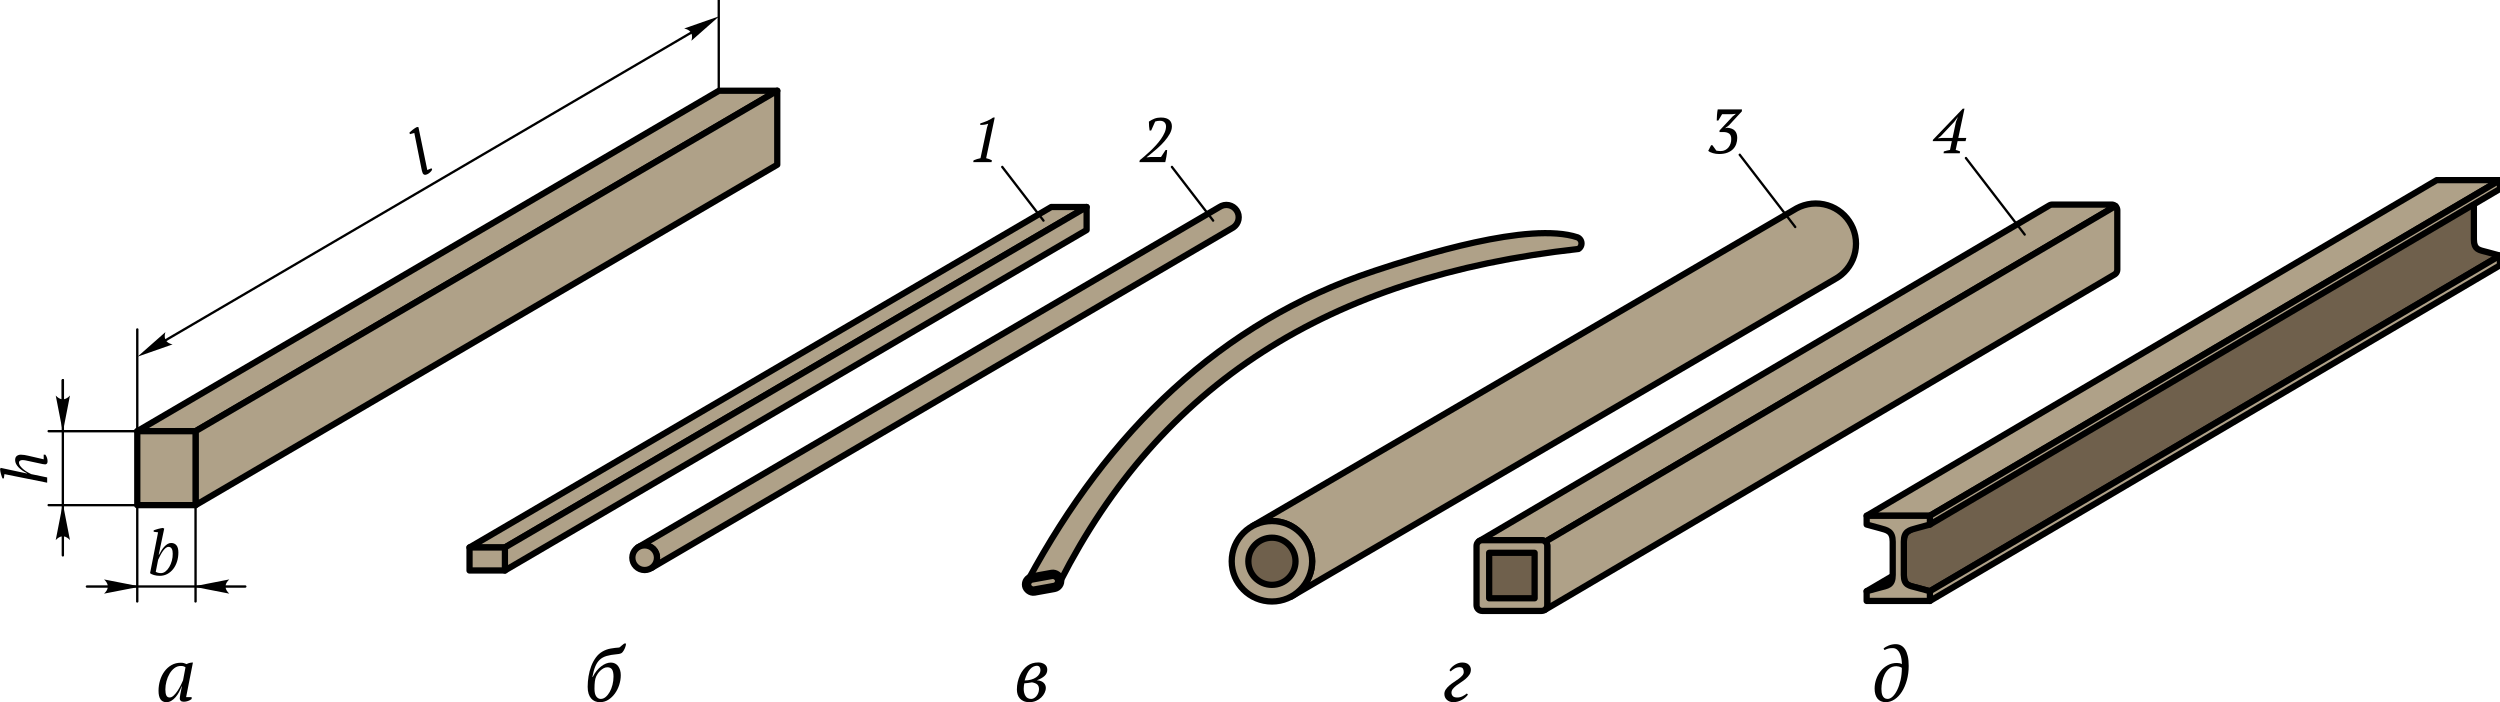 <?xml version="1.0" encoding="UTF-8"?>
<!DOCTYPE svg PUBLIC "-//W3C//DTD SVG 1.1//EN" "http://www.w3.org/Graphics/SVG/1.1/DTD/svg11.dtd">
<!-- Creator: CorelDRAW -->
<svg xmlns="http://www.w3.org/2000/svg" xml:space="preserve" width="168.865mm" height="47.434mm" style="shape-rendering:geometricPrecision; text-rendering:geometricPrecision; image-rendering:optimizeQuality; fill-rule:evenodd; clip-rule:evenodd"
viewBox="0 0 168.865 47.434"
 xmlns:xlink="http://www.w3.org/1999/xlink">
 <defs>
  <style type="text/css">
   <![CDATA[
    .str1 {stroke:black;stroke-width:0.423;stroke-linecap:round;stroke-linejoin:round}
    .str0 {stroke:black;stroke-width:0.423;stroke-linecap:round;stroke-linejoin:round}
    .str2 {stroke:black;stroke-width:0.423;stroke-linecap:round;stroke-linejoin:round}
    .fil3 {fill:none}
    .fil2 {fill:#6F604C}
    .fil0 {fill:#AFA188}
    .fil1 {fill:black;fill-rule:nonzero}
   ]]>
  </style>
 </defs>
 <g id="Слой_x0020_1">
  <polygon class="fil0 str0" points="9.272,29.125 48.564,6.128 52.501,6.128 13.209,29.125 "/>
  <polygon class="fil0 str0" points="13.209,29.125 52.501,6.128 52.501,11.126 13.209,34.122 "/>
  <g>
   <polygon class="fil0" points="9.272,29.125 13.209,29.125 13.209,34.122 9.272,34.122 "/>
   <path id="1" class="fil1" d="M13.421 29.125l-0.212 0.212 -3.937 0 0 -0.423 3.937 0 0.212 0.212zm-0.212 0.212l0 -0.423 0.011 0 0.011 0.001 0.011 0.001 0.011 0.002 0.01 0.002 0.01 0.003 0.01 0.003 0.01 0.004 0.009 0.004 0.009 0.005 0.009 0.005 0.009 0.005 0.008 0.006 0.008 0.006 0.008 0.007 0.007 0.007 0.007 0.007 0.007 0.008 0.006 0.008 0.006 0.008 0.005 0.009 0.005 0.009 0.005 0.009 0.004 0.009 0.004 0.01 0.003 0.01 0.003 0.01 0.002 0.01 0.002 0.011 0.001 0.011 0.001 0.011 0 0.011 -0 0.011 -0.001 0.011 -0.001 0.011 -0.002 0.011 -0.002 0.01 -0.003 0.01 -0.003 0.01 -0.004 0.01 -0.004 0.009 -0.005 0.009 -0.005 0.009 -0.005 0.009 -0.006 0.008 -0.006 0.008 -0.007 0.008 -0.007 0.007 -0.007 0.007 -0.008 0.007 -0.008 0.006 -0.008 0.006 -0.009 0.005 -0.009 0.005 -0.009 0.005 -0.009 0.004 -0.01 0.004 -0.01 0.003 -0.01 0.003 -0.01 0.002 -0.011 0.002 -0.011 0.001 -0.011 0.001 -0.011 0zm0 4.997l-0.212 -0.212 0 -4.997 0.423 0 0 4.997 -0.212 0.212zm-0.212 -0.212l0.423 0 -0 0.011 -0.001 0.011 -0.001 0.011 -0.002 0.011 -0.002 0.01 -0.003 0.01 -0.003 0.01 -0.004 0.01 -0.004 0.009 -0.005 0.009 -0.005 0.009 -0.005 0.009 -0.006 0.008 -0.006 0.008 -0.007 0.008 -0.007 0.007 -0.007 0.007 -0.008 0.007 -0.008 0.006 -0.008 0.006 -0.009 0.005 -0.009 0.005 -0.009 0.005 -0.009 0.004 -0.01 0.004 -0.01 0.003 -0.01 0.003 -0.01 0.002 -0.011 0.002 -0.011 0.001 -0.011 0.001 -0.011 0 -0.011 -0 -0.011 -0.001 -0.011 -0.001 -0.011 -0.002 -0.01 -0.002 -0.01 -0.003 -0.01 -0.003 -0.01 -0.004 -0.009 -0.004 -0.009 -0.005 -0.009 -0.005 -0.009 -0.005 -0.008 -0.006 -0.008 -0.006 -0.008 -0.007 -0.007 -0.007 -0.007 -0.007 -0.007 -0.008 -0.006 -0.008 -0.006 -0.008 -0.005 -0.009 -0.005 -0.009 -0.005 -0.009 -0.004 -0.009 -0.004 -0.01 -0.003 -0.01 -0.003 -0.01 -0.002 -0.01 -0.002 -0.011 -0.001 -0.011 -0.001 -0.011 -0 -0.011zm-3.937 0l0.212 -0.212 3.937 0 0 0.423 -3.937 0 -0.212 -0.212zm0.212 -0.212l0 0.423 -0.011 -0 -0.011 -0.001 -0.011 -0.001 -0.011 -0.002 -0.01 -0.002 -0.01 -0.003 -0.01 -0.003 -0.01 -0.004 -0.009 -0.004 -0.009 -0.005 -0.009 -0.005 -0.009 -0.005 -0.008 -0.006 -0.008 -0.006 -0.008 -0.007 -0.007 -0.007 -0.007 -0.007 -0.007 -0.008 -0.006 -0.008 -0.006 -0.008 -0.005 -0.009 -0.005 -0.009 -0.005 -0.009 -0.004 -0.009 -0.004 -0.01 -0.003 -0.01 -0.003 -0.01 -0.002 -0.01 -0.002 -0.011 -0.001 -0.011 -0.001 -0.011 -0 -0.011 0 -0.011 0.001 -0.011 0.001 -0.011 0.002 -0.011 0.002 -0.01 0.003 -0.01 0.003 -0.01 0.004 -0.01 0.004 -0.009 0.005 -0.009 0.005 -0.009 0.005 -0.009 0.006 -0.008 0.006 -0.008 0.007 -0.008 0.007 -0.007 0.007 -0.007 0.008 -0.007 0.008 -0.006 0.008 -0.006 0.009 -0.005 0.009 -0.005 0.009 -0.005 0.009 -0.004 0.01 -0.004 0.01 -0.003 0.01 -0.003 0.01 -0.002 0.011 -0.002 0.011 -0.001 0.011 -0.001 0.011 -0zm0 -4.997l0.212 0.212 0 4.997 -0.423 0 0 -4.997 0.212 -0.212zm0.212 0.212l-0.423 0 0 -0.011 0.001 -0.011 0.001 -0.011 0.002 -0.011 0.002 -0.01 0.003 -0.01 0.003 -0.01 0.004 -0.01 0.004 -0.009 0.005 -0.009 0.005 -0.009 0.005 -0.009 0.006 -0.008 0.006 -0.008 0.007 -0.008 0.007 -0.007 0.007 -0.007 0.008 -0.007 0.008 -0.006 0.008 -0.006 0.009 -0.005 0.009 -0.005 0.009 -0.005 0.009 -0.004 0.01 -0.004 0.01 -0.003 0.01 -0.003 0.01 -0.002 0.011 -0.002 0.011 -0.001 0.011 -0.001 0.011 -0 0.011 0 0.011 0.001 0.011 0.001 0.011 0.002 0.01 0.002 0.01 0.003 0.01 0.003 0.01 0.004 0.009 0.004 0.009 0.005 0.009 0.005 0.009 0.005 0.008 0.006 0.008 0.006 0.008 0.007 0.007 0.007 0.007 0.007 0.007 0.008 0.006 0.008 0.006 0.008 0.005 0.009 0.005 0.009 0.005 0.009 0.004 0.009 0.004 0.01 0.003 0.01 0.003 0.01 0.002 0.01 0.002 0.011 0.001 0.011 0.001 0.011 0 0.011z"/>
  </g>
  <polygon class="fil0 str0" points="31.716,36.979 71.008,13.982 73.396,13.982 34.104,36.979 "/>
  <polygon class="fil0 str0" points="34.104,36.979 73.396,13.982 73.396,15.537 34.104,38.534 "/>
  <g>
   <polygon class="fil0" points="31.716,36.979 34.104,36.979 34.104,38.534 31.716,38.534 "/>
   <path id="1" class="fil1" d="M34.314 36.979l-0.21 0.212 -2.388 0 0 -0.423 2.388 0 0.21 0.212zm-0.21 0.212l0 -0.423 0.011 0 0.011 0.001 0.011 0.001 0.01 0.002 0.01 0.002 0.01 0.003 0.01 0.003 0.01 0.004 0.009 0.004 0.009 0.005 0.009 0.005 0.009 0.005 0.008 0.006 0.008 0.006 0.008 0.007 0.007 0.007 0.007 0.007 0.007 0.008 0.006 0.008 0.006 0.008 0.005 0.009 0.005 0.009 0.005 0.009 0.004 0.009 0.004 0.01 0.003 0.01 0.003 0.01 0.002 0.01 0.002 0.011 0.001 0.011 0.001 0.011 0 0.011 -0 0.011 -0.001 0.011 -0.001 0.011 -0.002 0.011 -0.002 0.01 -0.003 0.01 -0.003 0.01 -0.004 0.01 -0.004 0.009 -0.005 0.009 -0.005 0.009 -0.005 0.009 -0.006 0.008 -0.006 0.008 -0.007 0.008 -0.007 0.007 -0.007 0.007 -0.008 0.007 -0.008 0.006 -0.008 0.006 -0.009 0.005 -0.009 0.005 -0.009 0.005 -0.009 0.004 -0.01 0.004 -0.01 0.003 -0.01 0.003 -0.01 0.002 -0.01 0.002 -0.011 0.001 -0.011 0.001 -0.011 0zm0 1.555l-0.21 -0.212 0 -1.555 0.421 0 0 1.555 -0.21 0.212zm-0.21 -0.212l0.421 0 -0 0.011 -0.001 0.011 -0.001 0.011 -0.002 0.011 -0.002 0.01 -0.003 0.01 -0.003 0.01 -0.004 0.01 -0.004 0.009 -0.005 0.009 -0.005 0.009 -0.005 0.009 -0.006 0.008 -0.006 0.008 -0.007 0.008 -0.007 0.007 -0.007 0.007 -0.008 0.007 -0.008 0.006 -0.008 0.006 -0.009 0.005 -0.009 0.005 -0.009 0.005 -0.009 0.004 -0.01 0.004 -0.01 0.003 -0.01 0.003 -0.01 0.002 -0.01 0.002 -0.011 0.001 -0.011 0.001 -0.011 0 -0.011 -0 -0.011 -0.001 -0.011 -0.001 -0.01 -0.002 -0.01 -0.002 -0.01 -0.003 -0.01 -0.003 -0.01 -0.004 -0.009 -0.004 -0.009 -0.005 -0.009 -0.005 -0.009 -0.005 -0.008 -0.006 -0.008 -0.006 -0.008 -0.007 -0.007 -0.007 -0.007 -0.007 -0.007 -0.008 -0.006 -0.008 -0.006 -0.008 -0.005 -0.009 -0.005 -0.009 -0.005 -0.009 -0.004 -0.009 -0.004 -0.01 -0.003 -0.01 -0.003 -0.01 -0.002 -0.01 -0.002 -0.011 -0.001 -0.011 -0.001 -0.011 -0 -0.011zm-2.388 0l0.21 -0.212 2.388 0 0 0.423 -2.388 0 -0.21 -0.212zm0.21 -0.212l0 0.423 -0.011 -0 -0.011 -0.001 -0.011 -0.001 -0.01 -0.002 -0.01 -0.002 -0.01 -0.003 -0.01 -0.003 -0.01 -0.004 -0.009 -0.004 -0.009 -0.005 -0.009 -0.005 -0.009 -0.005 -0.008 -0.006 -0.008 -0.006 -0.008 -0.007 -0.007 -0.007 -0.007 -0.007 -0.007 -0.008 -0.006 -0.008 -0.006 -0.008 -0.005 -0.009 -0.005 -0.009 -0.005 -0.009 -0.004 -0.009 -0.004 -0.01 -0.003 -0.01 -0.003 -0.01 -0.002 -0.01 -0.002 -0.011 -0.001 -0.011 -0.001 -0.011 -0 -0.011 0 -0.011 0.001 -0.011 0.001 -0.011 0.002 -0.011 0.002 -0.01 0.003 -0.01 0.003 -0.01 0.004 -0.01 0.004 -0.009 0.005 -0.009 0.005 -0.009 0.005 -0.009 0.006 -0.008 0.006 -0.008 0.007 -0.008 0.007 -0.007 0.007 -0.007 0.008 -0.007 0.008 -0.006 0.008 -0.006 0.009 -0.005 0.009 -0.005 0.009 -0.005 0.009 -0.004 0.01 -0.004 0.01 -0.003 0.01 -0.003 0.01 -0.002 0.01 -0.002 0.011 -0.001 0.011 -0.001 0.011 -0zm0 -1.555l0.21 0.212 0 1.555 -0.421 0 0 -1.555 0.21 -0.212zm0.21 0.212l-0.421 0 0 -0.011 0.001 -0.011 0.001 -0.011 0.002 -0.011 0.002 -0.01 0.003 -0.01 0.003 -0.01 0.004 -0.01 0.004 -0.009 0.005 -0.009 0.005 -0.009 0.005 -0.009 0.006 -0.008 0.006 -0.008 0.007 -0.008 0.007 -0.007 0.007 -0.007 0.008 -0.007 0.008 -0.006 0.008 -0.006 0.009 -0.005 0.009 -0.005 0.009 -0.005 0.009 -0.004 0.01 -0.004 0.01 -0.003 0.01 -0.003 0.01 -0.002 0.01 -0.002 0.011 -0.001 0.011 -0.001 0.011 -0 0.011 0 0.011 0.001 0.011 0.001 0.01 0.002 0.01 0.002 0.01 0.003 0.01 0.003 0.01 0.004 0.009 0.004 0.009 0.005 0.009 0.005 0.009 0.005 0.008 0.006 0.008 0.006 0.008 0.007 0.007 0.007 0.007 0.007 0.007 0.008 0.006 0.008 0.006 0.008 0.005 0.009 0.005 0.009 0.005 0.009 0.004 0.009 0.004 0.01 0.003 0.01 0.003 0.01 0.002 0.01 0.002 0.011 0.001 0.011 0.001 0.011 0 0.011z"/>
  </g>
  <polygon class="fil0 str0" points="43.079,36.98 82.371,13.983 82.512,13.907 82.669,13.858 82.837,13.841 83.005,13.858 83.161,13.907 83.302,13.983 83.425,14.085 83.527,14.208 83.604,14.35 83.653,14.506 83.669,14.674 83.653,14.842 83.604,14.998 83.527,15.14 83.425,15.263 83.302,15.365 44.01,38.362 44.133,38.26 44.235,38.137 44.312,37.995 44.361,37.839 44.377,37.671 44.361,37.503 44.312,37.347 44.235,37.205 44.133,37.082 44.01,36.98 43.869,36.904 43.712,36.855 43.545,36.838 43.377,36.855 43.22,36.904 "/>
  <circle class="fil0 str0" cx="43.544" cy="37.671" r="0.833"/>
  <polygon class="fil0 str0" points="84.619,35.523 121.354,14.073 121.592,13.959 121.841,13.868 122.102,13.801 122.372,13.759 122.649,13.745 122.927,13.759 123.197,13.801 123.457,13.868 123.707,13.959 123.944,14.073 124.168,14.21 124.378,14.366 124.571,14.541 124.746,14.734 124.902,14.944 125.038,15.168 125.153,15.405 125.244,15.655 125.311,15.915 125.352,16.185 125.366,16.463 125.352,16.741 125.311,17.011 125.244,17.271 125.153,17.521 125.038,17.758 124.902,17.982 124.746,18.191 124.571,18.384 124.378,18.56 124.168,18.716 123.944,18.852 87.21,40.302 87.434,40.166 87.643,40.01 87.836,39.834 88.011,39.641 88.168,39.432 88.303,39.208 88.418,38.971 88.509,38.721 88.576,38.461 88.618,38.191 88.632,37.913 88.618,37.635 88.576,37.365 88.509,37.105 88.418,36.855 88.303,36.618 88.168,36.394 88.011,36.184 87.836,35.991 87.643,35.816 87.434,35.659 87.21,35.523 86.972,35.409 86.722,35.318 86.462,35.251 86.192,35.209 85.915,35.195 85.637,35.209 85.367,35.251 85.106,35.318 84.857,35.409 "/>
  <circle class="fil0 str1" cx="85.914" cy="37.912" r="2.717"/>
  <circle class="fil2 str2" cx="85.914" cy="37.912" r="1.593"/>
  <polygon class="fil0 str0" points="99.903,36.554 138.408,13.884 138.473,13.849 138.544,13.826 138.622,13.818 142.632,13.818 142.668,13.82 142.704,13.825 142.739,13.834 142.772,13.845 142.804,13.859 142.834,13.876 142.863,13.896 142.889,13.918 104.385,36.588 104.358,36.566 104.33,36.546 104.299,36.529 104.268,36.515 104.234,36.503 104.2,36.495 104.164,36.49 104.127,36.488 100.117,36.488 100.04,36.496 99.968,36.518 "/>
  <polygon class="fil0 str0" points="104.385,36.588 142.889,13.918 142.917,13.946 142.942,13.976 142.963,14.009 142.981,14.044 142.996,14.081 143.006,14.12 143.013,14.16 143.015,14.202 143.015,18.212 143.007,18.289 142.985,18.361 142.95,18.426 142.903,18.483 142.846,18.53 104.341,41.2 104.398,41.153 104.445,41.096 104.48,41.031 104.503,40.959 104.511,40.882 104.511,36.871 104.509,36.83 104.502,36.79 104.491,36.751 104.477,36.714 104.459,36.679 104.437,36.646 104.412,36.615 "/>
  <path class="fil0 str0" d="M100.117 36.488l4.01 0c0.099,0 0.189,0.038 0.257,0.1 0.077,0.07 0.126,0.172 0.126,0.284l0 4.01c0,0.211 -0.172,0.383 -0.383,0.383l-4.01 0c-0.211,0 -0.383,-0.172 -0.383,-0.383l0 -4.01c0,-0.211 0.172,-0.383 0.383,-0.383z"/>
  <rect class="fil2 str0" x="100.587" y="37.341" width="3.07" height="3.07"/>
  <path class="fil0 str0" d="M69.448 39.173c5.406,-10.005 12.954,-17.41 23.379,-20.872 3.083,-1.024 10.457,-3.36 13.73,-2.269l0.075 0.042 0.066 0.056 0.054 0.067 0.041 0.078 0.025 0.087 0 0 0.007 0.09 -0.011 0.087 -0.027 0.082 -0.042 0.075 -0.056 0.066 -0.068 0.054c-16.991,1.877 -28.236,9.196 -35.002,22.446l-0.179 0.298 0.056 -0.066 0.042 -0.075 0.027 -0.082 0.011 -0.087 -0.007 -0.09 0 -0 -0.025 -0.087 -0.041 -0.078 -0.054 -0.067 -0.066 -0.056 -0.075 -0.042 -0.082 -0.027 -0.087 -0.011 -0.09 0.007 -1.341 0.242 -0.087 0.025 -0.173 0.107z"/>
  <rect class="fil0 str0" transform="matrix(1.476 -0.267 0.267 1.476 69.267 39.12)" width="1.505" height="0.597" rx="0.298" ry="0.298"/>
  <polygon class="fil0 str0" points="126.084,34.837 164.589,12.167 164.845,12.167 165.105,12.167 165.37,12.167 165.637,12.167 165.907,12.167 166.178,12.167 166.451,12.167 166.725,12.167 166.998,12.167 167.271,12.167 167.543,12.167 167.813,12.167 168.08,12.167 168.344,12.167 168.605,12.167 168.861,12.167 130.357,34.837 130.1,34.837 129.84,34.837 129.576,34.837 129.308,34.837 129.039,34.837 128.767,34.837 128.494,34.837 128.22,34.837 127.947,34.837 127.674,34.837 127.402,34.837 127.132,34.837 126.865,34.837 126.601,34.837 126.34,34.837 "/>
  <polygon class="fil0 str0" points="126.084,39.934 164.589,17.264 165.469,17.025 165.655,16.977 165.824,16.932 165.974,16.88 166.103,16.811 127.598,39.481 127.47,39.55 127.32,39.602 127.15,39.647 126.964,39.694 "/>
  <polygon class="fil2 str0" points="128.971,35.835 167.476,13.165 167.347,13.246 167.243,13.353 167.166,13.496 167.117,13.683 167.101,13.922 167.101,16.167 167.117,16.403 167.166,16.583 167.243,16.715 167.347,16.811 167.476,16.88 167.626,16.932 167.795,16.977 167.981,17.025 168.861,17.264 130.357,39.934 129.476,39.694 129.29,39.647 129.121,39.602 128.971,39.55 128.843,39.481 128.739,39.385 128.661,39.252 128.613,39.073 128.596,38.837 128.596,36.592 128.613,36.353 128.661,36.166 128.739,36.023 128.843,35.915 "/>
  <polygon class="fil0 str0" points="130.357,39.934 168.861,17.264 168.861,17.921 130.357,40.591 "/>
  <polygon class="fil0 str0" points="130.357,34.837 168.861,12.167 168.861,12.761 130.357,35.431 "/>
  <path class="fil0 str0" d="M127.845 36.592c0,-0.715 -0.364,-0.781 -0.88,-0.922l-0.88 -0.239 0 -0.593c1.354,0 2.919,0 4.272,0l0 0.593 -0.88 0.239c-0.516,0.14 -0.88,0.207 -0.88,0.922l0 2.245c0,0.715 0.364,0.718 0.88,0.858l0.88 0.239 0 0.657c-1.353,0 -2.919,0 -4.272,0l0 -0.657 0.88 -0.239c0.516,-0.14 0.88,-0.143 0.88,-0.858l0 -2.245z"/>
  <g>
   <path class="fil1" d="M9.352 22.256l-0.16 0 0 -0.004 0 -0.004 0.001 -0.004 0.001 -0.004 0.001 -0.004 0.001 -0.004 0.001 -0.004 0.001 -0.004 0.002 -0.004 0.002 -0.004 0.002 -0.003 0.002 -0.003 0.002 -0.003 0.002 -0.003 0.003 -0.003 0.003 -0.003 0.003 -0.003 0.003 -0.003 0.003 -0.002 0.003 -0.002 0.003 -0.002 0.003 -0.002 0.004 -0.002 0.004 -0.002 0.004 -0.001 0.004 -0.001 0.004 -0.001 0.004 -0.001 0.004 -0.001 0.004 -0.001 0.004 -0 0.004 -0 0.004 0 0.004 0 0.004 0.001 0.004 0.001 0.004 0.001 0.004 0.001 0.004 0.001 0.004 0.001 0.004 0.002 0.004 0.002 0.003 0.002 0.003 0.002 0.003 0.002 0.003 0.002 0.003 0.003 0.003 0.003 0.003 0.003 0.003 0.003 0.002 0.003 0.002 0.003 0.002 0.003 0.002 0.003 0.002 0.004 0.002 0.004 0.001 0.004 0.001 0.004 0.001 0.004 0.001 0.004 0.001 0.004 0.001 0.004 0 0.004 0 0.004zm-0.16 7.434l0 -7.434 0.16 0 0 7.434 -0.16 0zm0 0l0.16 0 -0 0.004 -0 0.004 -0.001 0.004 -0.001 0.004 -0.001 0.004 -0.001 0.004 -0.001 0.004 -0.001 0.004 -0.002 0.004 -0.002 0.004 -0.002 0.003 -0.002 0.003 -0.002 0.003 -0.002 0.003 -0.003 0.003 -0.003 0.003 -0.003 0.003 -0.003 0.003 -0.003 0.002 -0.003 0.002 -0.003 0.002 -0.003 0.002 -0.004 0.002 -0.004 0.002 -0.004 0.001 -0.004 0.001 -0.004 0.001 -0.004 0.001 -0.004 0.001 -0.004 0.001 -0.004 0 -0.004 0 -0.004 -0 -0.004 -0 -0.004 -0.001 -0.004 -0.001 -0.004 -0.001 -0.004 -0.001 -0.004 -0.001 -0.004 -0.001 -0.004 -0.002 -0.004 -0.002 -0.003 -0.002 -0.003 -0.002 -0.003 -0.002 -0.003 -0.002 -0.003 -0.003 -0.003 -0.003 -0.003 -0.003 -0.003 -0.003 -0.002 -0.003 -0.002 -0.003 -0.002 -0.003 -0.002 -0.003 -0.002 -0.004 -0.002 -0.004 -0.001 -0.004 -0.001 -0.004 -0.001 -0.004 -0.001 -0.004 -0.001 -0.004 -0.001 -0.004 -0 -0.004 -0 -0.004z"/>
  </g>
  <g>
   <path class="fil1" d="M48.628 0.004l-0.158 0 0 -0.004 0 -0.004 0.001 -0.004 0.001 -0.004 0.001 -0.004 0.001 -0.004 0.001 -0.004 0.001 -0.004 0.002 -0.004 0.002 -0.004 0.002 -0.003 0.002 -0.003 0.002 -0.003 0.002 -0.003 0.003 -0.003 0.003 -0.003 0.003 -0.003 0.003 -0.003 0.003 -0.002 0.003 -0.002 0.003 -0.002 0.003 -0.002 0.003 -0.002 0.004 -0.002 0.004 -0.001 0.004 -0.001 0.004 -0.001 0.004 -0.001 0.004 -0.001 0.004 -0.001 0.004 -0 0.004 -0 0.004 0 0.004 0 0.004 0.001 0.004 0.001 0.004 0.001 0.004 0.001 0.004 0.001 0.004 0.001 0.004 0.002 0.003 0.002 0.003 0.002 0.003 0.002 0.003 0.002 0.003 0.002 0.003 0.003 0.003 0.003 0.003 0.003 0.003 0.003 0.002 0.003 0.002 0.003 0.002 0.003 0.002 0.003 0.002 0.004 0.002 0.004 0.001 0.004 0.001 0.004 0.001 0.004 0.001 0.004 0.001 0.004 0.001 0.004 0 0.004 0 0.004zm-0.158 6.142l0 -6.142 0.158 0 0 6.142 -0.158 0zm0 0l0.158 0 -0 0.004 -0 0.004 -0.001 0.004 -0.001 0.004 -0.001 0.004 -0.001 0.004 -0.001 0.004 -0.001 0.004 -0.002 0.004 -0.002 0.004 -0.002 0.003 -0.002 0.003 -0.002 0.003 -0.002 0.003 -0.003 0.003 -0.003 0.003 -0.003 0.003 -0.003 0.003 -0.003 0.002 -0.003 0.002 -0.003 0.002 -0.003 0.002 -0.003 0.002 -0.004 0.002 -0.004 0.001 -0.004 0.001 -0.004 0.001 -0.004 0.001 -0.004 0.001 -0.004 0.001 -0.004 0 -0.004 0 -0.004 -0 -0.004 -0 -0.004 -0.001 -0.004 -0.001 -0.004 -0.001 -0.004 -0.001 -0.004 -0.001 -0.004 -0.001 -0.004 -0.002 -0.003 -0.002 -0.003 -0.002 -0.003 -0.002 -0.003 -0.002 -0.003 -0.002 -0.003 -0.003 -0.003 -0.003 -0.003 -0.003 -0.003 -0.003 -0.002 -0.003 -0.002 -0.003 -0.002 -0.003 -0.002 -0.003 -0.002 -0.004 -0.002 -0.004 -0.001 -0.004 -0.001 -0.004 -0.001 -0.004 -0.001 -0.004 -0.001 -0.004 -0.001 -0.004 -0 -0.004 -0 -0.004z"/>
  </g>
  <g>
   <path class="fil1" d="M9.351 33.017l-0.159 0 0 -0.004 0 -0.004 0.001 -0.004 0.001 -0.004 0.001 -0.004 0.001 -0.004 0.001 -0.004 0.001 -0.004 0.002 -0.004 0.002 -0.004 0.002 -0.003 0.002 -0.003 0.002 -0.003 0.002 -0.003 0.003 -0.003 0.003 -0.003 0.003 -0.003 0.003 -0.003 0.003 -0.002 0.003 -0.002 0.003 -0.002 0.003 -0.002 0.004 -0.002 0.004 -0.002 0.004 -0.001 0.004 -0.001 0.004 -0.001 0.004 -0.001 0.004 -0.001 0.004 -0.001 0.004 -0 0.004 -0 0.004 0 0.004 0 0.004 0.001 0.004 0.001 0.004 0.001 0.004 0.001 0.004 0.001 0.004 0.001 0.004 0.002 0.004 0.002 0.003 0.002 0.003 0.002 0.003 0.002 0.003 0.002 0.003 0.003 0.003 0.003 0.003 0.003 0.003 0.003 0.002 0.003 0.002 0.003 0.002 0.003 0.002 0.003 0.002 0.004 0.002 0.004 0.001 0.004 0.001 0.004 0.001 0.004 0.001 0.004 0.001 0.004 0.001 0.004 0 0.004 0 0.004zm-0.159 7.606l0 -7.606 0.159 0 0 7.606 -0.159 0zm0 0l0.159 0 -0 0.004 -0 0.004 -0.001 0.004 -0.001 0.004 -0.001 0.004 -0.001 0.004 -0.001 0.004 -0.001 0.004 -0.002 0.004 -0.002 0.004 -0.002 0.003 -0.002 0.003 -0.002 0.003 -0.002 0.003 -0.003 0.003 -0.003 0.003 -0.003 0.003 -0.003 0.003 -0.003 0.002 -0.003 0.002 -0.003 0.002 -0.003 0.002 -0.004 0.002 -0.004 0.002 -0.004 0.001 -0.004 0.001 -0.004 0.001 -0.004 0.001 -0.004 0.001 -0.004 0.001 -0.004 0 -0.004 0 -0.004 -0 -0.004 -0 -0.004 -0.001 -0.004 -0.001 -0.004 -0.001 -0.004 -0.001 -0.004 -0.001 -0.004 -0.001 -0.004 -0.002 -0.004 -0.002 -0.003 -0.002 -0.003 -0.002 -0.003 -0.002 -0.003 -0.002 -0.003 -0.003 -0.003 -0.003 -0.003 -0.003 -0.003 -0.003 -0.002 -0.003 -0.002 -0.003 -0.002 -0.003 -0.002 -0.003 -0.002 -0.004 -0.002 -0.004 -0.001 -0.004 -0.001 -0.004 -0.001 -0.004 -0.001 -0.004 -0.001 -0.004 -0.001 -0.004 -0 -0.004 -0 -0.004z"/>
  </g>
  <g>
   <path class="fil1" d="M13.288 33.017l-0.159 0 0 -0.004 0 -0.004 0.001 -0.004 0.001 -0.004 0.001 -0.004 0.001 -0.004 0.001 -0.004 0.001 -0.004 0.002 -0.004 0.002 -0.004 0.002 -0.003 0.002 -0.003 0.002 -0.003 0.002 -0.003 0.003 -0.003 0.003 -0.003 0.003 -0.003 0.003 -0.003 0.003 -0.002 0.003 -0.002 0.003 -0.002 0.003 -0.002 0.004 -0.002 0.004 -0.002 0.004 -0.001 0.004 -0.001 0.004 -0.001 0.004 -0.001 0.004 -0.001 0.004 -0.001 0.004 -0 0.004 -0 0.004 0 0.004 0 0.004 0.001 0.004 0.001 0.004 0.001 0.004 0.001 0.004 0.001 0.004 0.001 0.004 0.002 0.004 0.002 0.003 0.002 0.003 0.002 0.003 0.002 0.003 0.002 0.003 0.003 0.003 0.003 0.003 0.003 0.003 0.003 0.002 0.003 0.002 0.003 0.002 0.003 0.002 0.003 0.002 0.004 0.002 0.004 0.001 0.004 0.001 0.004 0.001 0.004 0.001 0.004 0.001 0.004 0.001 0.004 0 0.004 0 0.004zm-0.159 7.606l0 -7.606 0.159 0 0 7.606 -0.159 0zm0 0l0.159 0 -0 0.004 -0 0.004 -0.001 0.004 -0.001 0.004 -0.001 0.004 -0.001 0.004 -0.001 0.004 -0.001 0.004 -0.002 0.004 -0.002 0.004 -0.002 0.003 -0.002 0.003 -0.002 0.003 -0.002 0.003 -0.003 0.003 -0.003 0.003 -0.003 0.003 -0.003 0.003 -0.003 0.002 -0.003 0.002 -0.003 0.002 -0.003 0.002 -0.004 0.002 -0.004 0.002 -0.004 0.001 -0.004 0.001 -0.004 0.001 -0.004 0.001 -0.004 0.001 -0.004 0.001 -0.004 0 -0.004 0 -0.004 -0 -0.004 -0 -0.004 -0.001 -0.004 -0.001 -0.004 -0.001 -0.004 -0.001 -0.004 -0.001 -0.004 -0.001 -0.004 -0.002 -0.004 -0.002 -0.003 -0.002 -0.003 -0.002 -0.003 -0.002 -0.003 -0.002 -0.003 -0.003 -0.003 -0.003 -0.003 -0.003 -0.003 -0.003 -0.002 -0.003 -0.002 -0.003 -0.002 -0.003 -0.002 -0.003 -0.002 -0.004 -0.002 -0.004 -0.001 -0.004 -0.001 -0.004 -0.001 -0.004 -0.001 -0.004 -0.001 -0.004 -0.001 -0.004 -0 -0.004 -0 -0.004z"/>
  </g>
  <g>
   <path class="fil1" d="M3.289 34.042l0 0.159 -0.004 -0 -0.004 -0 -0.004 -0.001 -0.004 -0.001 -0.004 -0.001 -0.004 -0.001 -0.004 -0.001 -0.004 -0.002 -0.004 -0.002 -0.003 -0.002 -0.003 -0.002 -0.003 -0.002 -0.003 -0.002 -0.003 -0.002 -0.003 -0.003 -0.003 -0.003 -0.003 -0.003 -0.003 -0.003 -0.002 -0.003 -0.002 -0.003 -0.002 -0.003 -0.002 -0.003 -0.002 -0.003 -0.002 -0.004 -0.001 -0.004 -0.001 -0.004 -0.001 -0.004 -0.001 -0.004 -0.001 -0.004 -0.001 -0.004 -0 -0.004 -0 -0.004 0 -0.004 0 -0.004 0.001 -0.004 0.001 -0.004 0.001 -0.004 0.001 -0.004 0.001 -0.004 0.001 -0.004 0.002 -0.004 0.002 -0.003 0.002 -0.003 0.002 -0.003 0.002 -0.003 0.002 -0.003 0.003 -0.003 0.003 -0.003 0.003 -0.003 0.003 -0.003 0.003 -0.002 0.003 -0.002 0.003 -0.002 0.003 -0.002 0.003 -0.002 0.004 -0.002 0.004 -0.002 0.004 -0.001 0.004 -0.001 0.004 -0.001 0.004 -0.001 0.004 -0.001 0.004 -0 0.004 -0zm7.351 0.159l-7.351 0 0 -0.159 7.351 0 0 0.159zm0 0l0 -0.159 0.004 0 0.004 0 0.004 0.001 0.004 0.001 0.004 0.001 0.004 0.001 0.004 0.001 0.004 0.002 0.004 0.002 0.003 0.002 0.003 0.002 0.003 0.002 0.003 0.002 0.003 0.002 0.003 0.003 0.003 0.003 0.003 0.003 0.003 0.003 0.002 0.003 0.002 0.003 0.002 0.003 0.002 0.003 0.002 0.003 0.002 0.004 0.001 0.004 0.001 0.004 0.001 0.004 0.001 0.004 0.001 0.004 0.001 0.004 0 0.004 0 0.004 -0 0.004 -0 0.004 -0.001 0.004 -0.001 0.004 -0.001 0.004 -0.001 0.004 -0.001 0.004 -0.001 0.004 -0.002 0.004 -0.002 0.003 -0.002 0.003 -0.002 0.003 -0.002 0.003 -0.002 0.003 -0.003 0.003 -0.003 0.003 -0.003 0.003 -0.003 0.003 -0.003 0.002 -0.003 0.002 -0.003 0.002 -0.003 0.002 -0.003 0.002 -0.004 0.002 -0.004 0.002 -0.004 0.001 -0.004 0.001 -0.004 0.001 -0.004 0.001 -0.004 0.001 -0.004 0 -0.004 0z"/>
  </g>
  <g>
   <path class="fil1" d="M3.289 29.046l0 0.159 -0.004 -0 -0.004 -0 -0.004 -0.001 -0.004 -0.001 -0.004 -0.001 -0.004 -0.001 -0.004 -0.001 -0.004 -0.002 -0.004 -0.002 -0.003 -0.002 -0.003 -0.002 -0.003 -0.002 -0.003 -0.002 -0.003 -0.002 -0.003 -0.003 -0.003 -0.003 -0.003 -0.003 -0.003 -0.003 -0.002 -0.003 -0.002 -0.003 -0.002 -0.003 -0.002 -0.003 -0.002 -0.003 -0.002 -0.004 -0.001 -0.004 -0.001 -0.004 -0.001 -0.004 -0.001 -0.004 -0.001 -0.004 -0.001 -0.004 -0 -0.004 -0 -0.004 0 -0.004 0 -0.004 0.001 -0.004 0.001 -0.004 0.001 -0.004 0.001 -0.004 0.001 -0.004 0.001 -0.004 0.002 -0.004 0.002 -0.003 0.002 -0.003 0.002 -0.003 0.002 -0.003 0.002 -0.003 0.003 -0.003 0.003 -0.003 0.003 -0.003 0.003 -0.003 0.003 -0.002 0.003 -0.002 0.003 -0.002 0.003 -0.002 0.003 -0.002 0.004 -0.002 0.004 -0.002 0.004 -0.001 0.004 -0.001 0.004 -0.001 0.004 -0.001 0.004 -0.001 0.004 -0 0.004 -0zm7.351 0.159l-7.351 0 0 -0.159 7.351 0 0 0.159zm0 0l0 -0.159 0.004 0 0.004 0 0.004 0.001 0.004 0.001 0.004 0.001 0.004 0.001 0.004 0.001 0.004 0.002 0.004 0.002 0.003 0.002 0.003 0.002 0.003 0.002 0.003 0.002 0.003 0.002 0.003 0.003 0.003 0.003 0.003 0.003 0.003 0.003 0.002 0.003 0.002 0.003 0.002 0.003 0.002 0.003 0.002 0.003 0.002 0.004 0.001 0.004 0.001 0.004 0.001 0.004 0.001 0.004 0.001 0.004 0.001 0.004 0 0.004 0 0.004 -0 0.004 -0 0.004 -0.001 0.004 -0.001 0.004 -0.001 0.004 -0.001 0.004 -0.001 0.004 -0.001 0.004 -0.002 0.004 -0.002 0.003 -0.002 0.003 -0.002 0.003 -0.002 0.003 -0.002 0.003 -0.003 0.003 -0.003 0.003 -0.003 0.003 -0.003 0.003 -0.003 0.002 -0.003 0.002 -0.003 0.002 -0.003 0.002 -0.003 0.002 -0.004 0.002 -0.004 0.002 -0.004 0.001 -0.004 0.001 -0.004 0.001 -0.004 0.001 -0.004 0.001 -0.004 0 -0.004 0z"/>
  </g>
  <line class="fil3" x1="9.29" y1="24.092" x2="48.582" y2= "1.095" />
  <path class="fil1" d="M9.29 24.092l1.882 -1.658c-0.057,0.185 -0.06,0.343 -0.011,0.472l35.47 -20.76c-0.088,-0.105 -0.228,-0.179 -0.416,-0.221l2.367 -0.829 -1.882 1.658c0.057,-0.185 0.06,-0.344 0.011,-0.472l-35.47 20.76c0.088,0.105 0.228,0.18 0.416,0.221l-2.367 0.829z"/>
  <g>
   <path class="fil1" d="M7.819 39.539l0 0.157 -0.004 -0 -0.004 -0 -0.004 -0.001 -0.004 -0.001 -0.004 -0.001 -0.004 -0.001 -0.004 -0.001 -0.004 -0.001 -0.004 -0.002 -0.003 -0.002 -0.003 -0.002 -0.003 -0.002 -0.003 -0.002 -0.003 -0.002 -0.003 -0.003 -0.003 -0.003 -0.003 -0.003 -0.003 -0.003 -0.002 -0.003 -0.002 -0.003 -0.002 -0.003 -0.002 -0.003 -0.002 -0.003 -0.002 -0.004 -0.001 -0.004 -0.001 -0.004 -0.001 -0.004 -0.001 -0.004 -0.001 -0.004 -0.001 -0.004 -0 -0.004 -0 -0.004 0 -0.004 0 -0.004 0.001 -0.004 0.001 -0.004 0.001 -0.004 0.001 -0.004 0.001 -0.004 0.001 -0.004 0.002 -0.004 0.002 -0.003 0.002 -0.003 0.002 -0.003 0.002 -0.003 0.002 -0.003 0.003 -0.003 0.003 -0.003 0.003 -0.003 0.003 -0.003 0.003 -0.002 0.003 -0.002 0.003 -0.002 0.003 -0.002 0.003 -0.002 0.004 -0.002 0.004 -0.001 0.004 -0.001 0.004 -0.001 0.004 -0.001 0.004 -0.001 0.004 -0.001 0.004 -0 0.004 -0zm7.083 0.157l-7.083 0 0 -0.157 7.083 0 0 0.157zm0 0l0 -0.157 0.004 0 0.004 0 0.004 0.001 0.004 0.001 0.004 0.001 0.004 0.001 0.004 0.001 0.004 0.001 0.004 0.002 0.003 0.002 0.003 0.002 0.003 0.002 0.003 0.002 0.003 0.002 0.003 0.003 0.003 0.003 0.003 0.003 0.003 0.003 0.002 0.003 0.002 0.003 0.002 0.003 0.002 0.003 0.002 0.003 0.002 0.004 0.001 0.004 0.001 0.004 0.001 0.004 0.001 0.004 0.001 0.004 0.001 0.004 0 0.004 0 0.004 -0 0.004 -0 0.004 -0.001 0.004 -0.001 0.004 -0.001 0.004 -0.001 0.004 -0.001 0.004 -0.001 0.004 -0.002 0.004 -0.002 0.003 -0.002 0.003 -0.002 0.003 -0.002 0.003 -0.002 0.003 -0.003 0.003 -0.003 0.003 -0.003 0.003 -0.003 0.003 -0.003 0.002 -0.003 0.002 -0.003 0.002 -0.003 0.002 -0.003 0.002 -0.004 0.002 -0.004 0.001 -0.004 0.001 -0.004 0.001 -0.004 0.001 -0.004 0.001 -0.004 0.001 -0.004 0 -0.004 0z"/>
  </g>
  <path class="fil1" d="M16.571 39.697c0.072,0 0.104,-0.087 0.055,-0.137 -0.014,-0.014 -0.034,-0.022 -0.055,-0.022l-1.331 0c0.023,-0.135 0.106,-0.27 0.248,-0.401l-2.462 0.481 2.462 0.48c-0.142,-0.131 -0.225,-0.266 -0.248,-0.401l1.331 0z"/>
  <path class="fil1" d="M5.869 39.539c-0.072,0 -0.104,0.087 -0.055,0.137 0.014,0.014 0.034,0.022 0.055,0.022l1.407 0c-0.023,0.135 -0.106,0.27 -0.248,0.401l2.462 -0.48 -2.462 -0.481c0.142,0.131 0.225,0.266 0.248,0.401l-1.407 0z"/>
  <g>
   <path class="fil1" d="M4.324 25.681l-0.158 0 0 -0.004 0 -0.004 0.001 -0.004 0.001 -0.004 0.001 -0.004 0.001 -0.004 0.001 -0.004 0.001 -0.004 0.002 -0.004 0.002 -0.004 0.002 -0.003 0.002 -0.003 0.002 -0.003 0.002 -0.003 0.003 -0.003 0.003 -0.003 0.003 -0.003 0.003 -0.003 0.003 -0.002 0.003 -0.002 0.003 -0.002 0.003 -0.002 0.003 -0.002 0.004 -0.002 0.004 -0.001 0.004 -0.001 0.004 -0.001 0.004 -0.001 0.004 -0.001 0.004 -0.001 0.004 -0 0.004 -0 0.004 0 0.004 0 0.004 0.001 0.004 0.001 0.004 0.001 0.004 0.001 0.004 0.001 0.004 0.001 0.004 0.002 0.003 0.002 0.003 0.002 0.003 0.002 0.003 0.002 0.003 0.002 0.003 0.003 0.003 0.003 0.003 0.003 0.003 0.003 0.002 0.003 0.002 0.003 0.002 0.003 0.002 0.003 0.002 0.004 0.002 0.004 0.001 0.004 0.001 0.004 0.001 0.004 0.001 0.004 0.001 0.004 0.001 0.004 0 0.004 0 0.004zm-0.158 9.81l0 -9.81 0.158 0 0 9.81 -0.158 0zm0 0l0.158 0 -0 0.004 -0 0.004 -0.001 0.004 -0.001 0.004 -0.001 0.004 -0.001 0.004 -0.001 0.004 -0.001 0.004 -0.002 0.004 -0.002 0.004 -0.002 0.003 -0.002 0.003 -0.002 0.003 -0.002 0.003 -0.003 0.003 -0.003 0.003 -0.003 0.003 -0.003 0.003 -0.003 0.002 -0.003 0.002 -0.003 0.002 -0.003 0.002 -0.003 0.002 -0.004 0.002 -0.004 0.001 -0.004 0.001 -0.004 0.001 -0.004 0.001 -0.004 0.001 -0.004 0.001 -0.004 0 -0.004 0 -0.004 -0 -0.004 -0 -0.004 -0.001 -0.004 -0.001 -0.004 -0.001 -0.004 -0.001 -0.004 -0.001 -0.004 -0.001 -0.004 -0.002 -0.003 -0.002 -0.003 -0.002 -0.003 -0.002 -0.003 -0.002 -0.003 -0.002 -0.003 -0.003 -0.003 -0.003 -0.003 -0.003 -0.003 -0.003 -0.002 -0.003 -0.002 -0.003 -0.002 -0.003 -0.002 -0.003 -0.002 -0.004 -0.002 -0.004 -0.001 -0.004 -0.001 -0.004 -0.001 -0.004 -0.001 -0.004 -0.001 -0.004 -0.001 -0.004 -0 -0.004 -0 -0.004z"/>
  </g>
  <path class="fil1" d="M4.324 25.681c0,-0.072 -0.087,-0.104 -0.137,-0.055 -0.014,0.014 -0.022,0.034 -0.022,0.055l0 1.284c-0.135,-0.023 -0.27,-0.106 -0.401,-0.248l0.481 2.462 0.481 -2.462c-0.131,0.142 -0.266,0.225 -0.401,0.248l0 -1.284z"/>
  <path class="fil1" d="M4.166 37.517c0,0.072 0.087,0.104 0.137,0.055 0.014,-0.014 0.022,-0.034 0.022,-0.055l0 -1.284c0.135,0.023 0.27,0.106 0.401,0.248l-0.481 -2.462 -0.481 2.462c0.131,-0.142 0.266,-0.225 0.401,-0.248l0 1.284z"/>
  <path class="fil1" d="M11.455 47.112c0.092,0 0.184,-0.043 0.276,-0.13 0.092,-0.087 0.179,-0.192 0.261,-0.315 0.082,-0.123 0.155,-0.251 0.22,-0.384 0.065,-0.133 0.116,-0.244 0.153,-0.333l0.164 -0.875c-0.048,-0.034 -0.094,-0.058 -0.138,-0.072 -0.044,-0.014 -0.106,-0.02 -0.184,-0.02 -0.157,0 -0.299,0.049 -0.427,0.146 -0.128,0.097 -0.237,0.223 -0.327,0.376 -0.09,0.153 -0.16,0.324 -0.21,0.512 -0.049,0.188 -0.074,0.372 -0.074,0.552 0,0.174 0.021,0.308 0.064,0.402 0.043,0.094 0.117,0.141 0.223,0.141zm0.808 -0.747c-0.044,0.123 -0.1,0.247 -0.166,0.373 -0.067,0.126 -0.143,0.24 -0.23,0.343 -0.087,0.102 -0.183,0.186 -0.289,0.251 -0.106,0.065 -0.218,0.097 -0.338,0.097 -0.355,0 -0.532,-0.258 -0.532,-0.772 0,-0.239 0.034,-0.471 0.102,-0.698 0.068,-0.227 0.167,-0.429 0.297,-0.606 0.13,-0.177 0.287,-0.32 0.473,-0.427 0.186,-0.107 0.397,-0.161 0.632,-0.161 0.085,0 0.153,0.008 0.205,0.023 0.051,0.015 0.113,0.038 0.184,0.069 0.136,-0.072 0.28,-0.107 0.43,-0.107l-0.46 2.338 0.373 0 0 0.128c-0.068,0.055 -0.15,0.099 -0.245,0.133 -0.096,0.034 -0.189,0.051 -0.281,0.051 -0.099,0 -0.17,-0.021 -0.212,-0.064 -0.043,-0.043 -0.064,-0.088 -0.064,-0.136 0,-0.061 0.012,-0.162 0.036,-0.302 0.024,-0.14 0.06,-0.317 0.107,-0.532l-0.021 0z"/>
  <path class="fil1" d="M39.695 46.401c0,-0.239 0.02,-0.479 0.059,-0.721 0.039,-0.242 0.1,-0.471 0.181,-0.685 0.082,-0.215 0.186,-0.408 0.312,-0.581 0.126,-0.172 0.276,-0.308 0.45,-0.407 0.171,-0.099 0.352,-0.165 0.545,-0.199 0.193,-0.034 0.39,-0.058 0.591,-0.072l0.327 -0.266 0.128 0c-0.007,0.099 -0.032,0.201 -0.077,0.307 -0.044,0.106 -0.096,0.194 -0.153,0.266 -0.037,0.051 -0.09,0.087 -0.159,0.107 -0.068,0.02 -0.148,0.034 -0.24,0.041 -0.273,0.024 -0.501,0.063 -0.685,0.118 -0.184,0.054 -0.338,0.138 -0.46,0.251 -0.123,0.113 -0.223,0.263 -0.302,0.45 -0.079,0.188 -0.145,0.426 -0.2,0.716l0.026 0c0.075,-0.153 0.161,-0.29 0.258,-0.409 0.097,-0.119 0.2,-0.221 0.307,-0.304 0.107,-0.084 0.216,-0.147 0.327,-0.192 0.111,-0.044 0.221,-0.067 0.33,-0.067 0.106,0 0.2,0.021 0.284,0.064 0.084,0.043 0.153,0.102 0.21,0.179 0.056,0.077 0.1,0.166 0.131,0.269 0.031,0.102 0.046,0.215 0.046,0.338 0,0.222 -0.035,0.441 -0.105,0.657 -0.07,0.217 -0.168,0.412 -0.294,0.586 -0.126,0.174 -0.275,0.315 -0.445,0.422 -0.171,0.107 -0.358,0.161 -0.563,0.161 -0.123,0 -0.234,-0.021 -0.335,-0.064 -0.101,-0.043 -0.188,-0.106 -0.261,-0.192 -0.073,-0.085 -0.131,-0.192 -0.171,-0.32 -0.041,-0.128 -0.061,-0.279 -0.061,-0.453zm0.583 -0.732c-0.048,0.102 -0.08,0.222 -0.097,0.358 -0.017,0.136 -0.026,0.298 -0.026,0.486 0,0.246 0.041,0.423 0.123,0.532 0.082,0.109 0.182,0.164 0.302,0.164 0.116,0 0.226,-0.043 0.33,-0.13 0.104,-0.087 0.195,-0.2 0.274,-0.34 0.078,-0.14 0.141,-0.3 0.187,-0.481 0.046,-0.181 0.069,-0.365 0.069,-0.552 0,-0.225 -0.033,-0.387 -0.1,-0.486 -0.067,-0.099 -0.171,-0.148 -0.315,-0.148 -0.092,0 -0.179,0.023 -0.261,0.069 -0.082,0.046 -0.156,0.101 -0.223,0.166 -0.067,0.065 -0.122,0.131 -0.166,0.197 -0.044,0.067 -0.077,0.122 -0.097,0.166z"/>
  <path class="fil1" d="M70.738 45.24c0,0.164 -0.061,0.303 -0.184,0.417 -0.123,0.114 -0.297,0.212 -0.522,0.294 0.116,0.007 0.212,0.026 0.289,0.059 0.077,0.032 0.139,0.073 0.187,0.123 0.048,0.049 0.082,0.102 0.102,0.159 0.02,0.056 0.031,0.112 0.031,0.166 0,0.113 -0.027,0.226 -0.082,0.34 -0.055,0.114 -0.13,0.218 -0.228,0.312 -0.097,0.094 -0.214,0.171 -0.35,0.23 -0.136,0.06 -0.286,0.089 -0.45,0.089 -0.147,0 -0.273,-0.022 -0.379,-0.067 -0.106,-0.044 -0.194,-0.105 -0.263,-0.182 -0.07,-0.077 -0.121,-0.166 -0.153,-0.269 -0.032,-0.102 -0.049,-0.213 -0.049,-0.333 0,-0.177 0.019,-0.348 0.056,-0.511 0.037,-0.164 0.088,-0.315 0.151,-0.453 0.063,-0.138 0.138,-0.262 0.225,-0.371 0.087,-0.109 0.18,-0.2 0.279,-0.271 0.201,-0.15 0.447,-0.225 0.737,-0.225 0.164,0 0.305,0.042 0.425,0.125 0.119,0.084 0.179,0.205 0.179,0.366zm-0.557 1.304c-0.003,-0.14 -0.042,-0.243 -0.115,-0.309 -0.073,-0.067 -0.194,-0.115 -0.361,-0.146 -0.075,0.017 -0.157,0.031 -0.246,0.041 -0.089,0.01 -0.179,0.019 -0.271,0.026 -0.01,0.048 -0.02,0.103 -0.028,0.166 -0.009,0.063 -0.013,0.131 -0.013,0.202 0,0.194 0.041,0.357 0.123,0.488 0.082,0.131 0.211,0.197 0.389,0.197 0.051,0 0.107,-0.015 0.169,-0.046 0.061,-0.031 0.118,-0.075 0.169,-0.133 0.051,-0.058 0.094,-0.128 0.128,-0.21 0.034,-0.082 0.053,-0.174 0.056,-0.276zm-0.138 -1.575c-0.079,0.003 -0.157,0.022 -0.235,0.056 -0.079,0.034 -0.153,0.09 -0.225,0.169 -0.072,0.078 -0.139,0.181 -0.202,0.307 -0.063,0.126 -0.12,0.28 -0.171,0.46 0.16,0 0.306,-0.019 0.437,-0.056 0.131,-0.037 0.244,-0.089 0.338,-0.153 0.094,-0.065 0.166,-0.14 0.217,-0.225 0.051,-0.085 0.077,-0.174 0.077,-0.266 0,-0.068 -0.017,-0.133 -0.051,-0.194 -0.034,-0.061 -0.096,-0.094 -0.184,-0.097z"/>
  <path class="fil1" d="M97.56 46.887c0,-0.116 0.032,-0.222 0.097,-0.317 0.065,-0.096 0.146,-0.185 0.243,-0.269 0.097,-0.084 0.202,-0.162 0.315,-0.235 0.113,-0.073 0.217,-0.146 0.315,-0.217 0.097,-0.072 0.178,-0.145 0.243,-0.22 0.065,-0.075 0.097,-0.153 0.097,-0.235 0,-0.089 -0.018,-0.165 -0.054,-0.23 -0.036,-0.065 -0.113,-0.097 -0.233,-0.097 -0.119,0 -0.233,0.032 -0.34,0.095 -0.107,0.063 -0.194,0.127 -0.258,0.192l-0.077 -0.087c0.027,-0.051 0.068,-0.107 0.123,-0.166 0.054,-0.06 0.12,-0.116 0.197,-0.169 0.077,-0.053 0.16,-0.096 0.251,-0.131 0.09,-0.034 0.185,-0.051 0.284,-0.051 0.198,0 0.345,0.049 0.443,0.146 0.097,0.097 0.146,0.209 0.146,0.335 0,0.126 -0.032,0.239 -0.097,0.338 -0.065,0.099 -0.146,0.19 -0.243,0.274 -0.097,0.084 -0.202,0.162 -0.315,0.235 -0.113,0.073 -0.217,0.147 -0.315,0.22 -0.097,0.073 -0.178,0.15 -0.243,0.23 -0.065,0.08 -0.097,0.166 -0.097,0.258 0,0.089 0.029,0.165 0.087,0.23 0.058,0.065 0.159,0.097 0.302,0.097 0.126,0 0.245,-0.028 0.356,-0.084 0.111,-0.056 0.209,-0.118 0.294,-0.187l0.072 0.077c-0.044,0.061 -0.1,0.123 -0.166,0.184 -0.067,0.061 -0.143,0.117 -0.23,0.166 -0.087,0.049 -0.182,0.089 -0.284,0.118 -0.102,0.029 -0.21,0.043 -0.322,0.043 -0.078,0 -0.153,-0.014 -0.225,-0.041 -0.072,-0.027 -0.135,-0.065 -0.189,-0.113 -0.055,-0.048 -0.097,-0.105 -0.128,-0.171 -0.031,-0.067 -0.046,-0.139 -0.046,-0.217z"/>
  <path class="fil1" d="M126.623 46.509c0,-0.208 0.035,-0.415 0.105,-0.622 0.07,-0.206 0.171,-0.391 0.302,-0.555 0.131,-0.164 0.29,-0.297 0.476,-0.399 0.186,-0.102 0.395,-0.153 0.627,-0.153 0.061,0 0.123,0.007 0.184,0.02 0.061,0.014 0.111,0.034 0.148,0.061 0,-0.106 -0.009,-0.222 -0.028,-0.348 -0.019,-0.126 -0.051,-0.244 -0.097,-0.353 -0.046,-0.109 -0.11,-0.2 -0.192,-0.274 -0.082,-0.073 -0.184,-0.11 -0.307,-0.11 -0.126,0 -0.229,0.012 -0.309,0.036 -0.08,0.024 -0.159,0.056 -0.238,0.097l-0.067 -0.097c0.038,-0.041 0.087,-0.079 0.148,-0.115 0.061,-0.036 0.129,-0.068 0.202,-0.097 0.073,-0.029 0.15,-0.051 0.23,-0.067 0.08,-0.015 0.16,-0.023 0.238,-0.023 0.133,0 0.253,0.029 0.361,0.087 0.107,0.058 0.2,0.147 0.276,0.266 0.077,0.119 0.136,0.271 0.179,0.455 0.043,0.184 0.064,0.404 0.064,0.66 0,0.348 -0.042,0.671 -0.125,0.969 -0.084,0.298 -0.195,0.558 -0.335,0.777 -0.14,0.22 -0.304,0.392 -0.494,0.517 -0.189,0.124 -0.388,0.187 -0.596,0.187 -0.245,0 -0.432,-0.081 -0.56,-0.243 -0.128,-0.162 -0.192,-0.388 -0.192,-0.678zm1.458 -1.509c-0.188,0.003 -0.344,0.056 -0.471,0.159 -0.126,0.102 -0.229,0.23 -0.307,0.384 -0.079,0.153 -0.135,0.319 -0.169,0.496 -0.034,0.177 -0.051,0.343 -0.051,0.496 0,0.078 0.005,0.157 0.015,0.235 0.01,0.078 0.031,0.151 0.061,0.217 0.031,0.067 0.073,0.12 0.128,0.161 0.055,0.041 0.126,0.061 0.215,0.061 0.113,0 0.226,-0.054 0.34,-0.161 0.114,-0.107 0.217,-0.256 0.309,-0.445 0.092,-0.189 0.167,-0.412 0.225,-0.668 0.058,-0.256 0.087,-0.532 0.087,-0.829 -0.075,-0.041 -0.142,-0.068 -0.2,-0.082 -0.058,-0.014 -0.119,-0.022 -0.184,-0.026z"/>
  <path class="fil1" d="M66.974 10.952l-1.236 0 0.025 -0.123c0.076,-0.034 0.153,-0.062 0.231,-0.085 0.078,-0.023 0.156,-0.042 0.235,-0.059l0.44 -2.078 0.081 -0.25c-0.082,0.031 -0.169,0.053 -0.263,0.066 -0.093,0.013 -0.185,0.018 -0.275,0.015l0 -0.102c0.138,-0.042 0.284,-0.095 0.436,-0.157 0.152,-0.062 0.298,-0.142 0.436,-0.241l0.106 0 -0.58 2.747c0.138,0.031 0.268,0.079 0.389,0.144l-0.025 0.123z"/>
  <g>
   <path class="fil1" d="M70.418 14.946l0.126 -0.096 0.002 0.003 0.002 0.003 0.002 0.003 0.002 0.004 0.002 0.004 0.001 0.004 0.001 0.004 0.001 0.004 0.001 0.004 0.001 0.004 0.001 0.004 0 0.004 0 0.004 0 0.004 -0 0.004 -0 0.004 -0.001 0.004 -0.001 0.004 -0.001 0.004 -0.001 0.004 -0.001 0.004 -0.002 0.004 -0.002 0.004 -0.002 0.003 -0.002 0.003 -0.002 0.003 -0.002 0.003 -0.003 0.003 -0.003 0.003 -0.003 0.003 -0.003 0.003 -0.003 0.003 -0.003 0.002 -0.003 0.002 -0.003 0.002 -0.004 0.002 -0.004 0.002 -0.004 0.001 -0.004 0.001 -0.004 0.001 -0.004 0.001 -0.004 0.001 -0.004 0.001 -0.004 0 -0.004 0 -0.004 0 -0.004 -0 -0.004 -0 -0.004 -0.001 -0.004 -0.001 -0.004 -0.001 -0.004 -0.001 -0.004 -0.001 -0.004 -0.002 -0.004 -0.002 -0.003 -0.002 -0.003 -0.002 -0.003 -0.002 -0.003 -0.002 -0.003 -0.003 -0.003 -0.003 -0.003 -0.003 -0.003 -0.003 -0.003 -0.003zm-2.655 -3.715l2.781 3.619 -0.126 0.096 -2.781 -3.619 0.126 -0.096zm0 0l-0.126 0.096 -0.002 -0.003 -0.002 -0.003 -0.002 -0.003 -0.002 -0.004 -0.002 -0.004 -0.001 -0.004 -0.001 -0.004 -0.001 -0.004 -0.001 -0.004 -0.001 -0.004 -0.001 -0.004 -0 -0.004 -0 -0.004 0 -0.004 0 -0.004 0 -0.004 0.001 -0.004 0.001 -0.004 0.001 -0.004 0.001 -0.004 0.001 -0.004 0.002 -0.004 0.002 -0.004 0.002 -0.003 0.002 -0.003 0.002 -0.003 0.002 -0.003 0.003 -0.003 0.003 -0.003 0.003 -0.003 0.003 -0.003 0.003 -0.003 0.003 -0.002 0.003 -0.002 0.003 -0.002 0.004 -0.002 0.004 -0.002 0.004 -0.001 0.004 -0.001 0.004 -0.001 0.004 -0.001 0.004 -0.001 0.004 -0.001 0.004 -0 0.004 -0 0.004 0 0.004 0 0.004 0 0.004 0.001 0.004 0.001 0.004 0.001 0.004 0.001 0.004 0.001 0.004 0.002 0.004 0.002 0.003 0.002 0.003 0.002 0.003 0.002 0.003 0.002 0.003 0.003 0.003 0.003 0.003 0.003 0.003 0.003 0.003 0.003z"/>
  </g>
  <path class="fil1" d="M77.757 8.815l-0.106 0c-0.014,-0.082 -0.026,-0.178 -0.036,-0.288 -0.01,-0.11 -0.013,-0.214 -0.011,-0.313 0.119,-0.082 0.243,-0.148 0.372,-0.199 0.13,-0.051 0.275,-0.076 0.436,-0.076 0.141,0 0.259,0.016 0.353,0.047 0.095,0.031 0.171,0.074 0.229,0.129 0.058,0.055 0.1,0.118 0.125,0.191 0.025,0.072 0.038,0.149 0.038,0.231 0,0.164 -0.049,0.332 -0.146,0.506 -0.097,0.173 -0.22,0.344 -0.368,0.512 -0.148,0.168 -0.31,0.329 -0.485,0.482 -0.175,0.154 -0.339,0.291 -0.491,0.413l-0.212 0.165 0 0.017 0.237 -0.025 0.728 0 0.309 -0.474 0.106 0c-0.003,0.068 -0.009,0.139 -0.017,0.214 -0.008,0.075 -0.019,0.149 -0.032,0.222 -0.013,0.073 -0.026,0.143 -0.04,0.209 -0.014,0.066 -0.027,0.125 -0.038,0.176l-1.748 0 0.03 -0.136c0.085,-0.068 0.186,-0.152 0.305,-0.254 0.118,-0.102 0.243,-0.214 0.375,-0.337 0.131,-0.123 0.262,-0.255 0.392,-0.396 0.13,-0.141 0.246,-0.284 0.349,-0.43 0.103,-0.145 0.187,-0.291 0.252,-0.438 0.065,-0.147 0.097,-0.288 0.097,-0.423 0,-0.113 -0.035,-0.205 -0.104,-0.275 -0.069,-0.071 -0.172,-0.106 -0.307,-0.106 -0.119,0 -0.226,0.017 -0.322,0.051l-0.271 0.605z"/>
  <g>
   <path class="fil1" d="M81.879 14.946l0.126 -0.096 0.002 0.003 0.002 0.003 0.002 0.003 0.002 0.004 0.002 0.004 0.001 0.004 0.001 0.004 0.001 0.004 0.001 0.004 0.001 0.004 0.001 0.004 0 0.004 0 0.004 0 0.004 -0 0.004 -0.001 0.004 -0.001 0.004 -0.001 0.004 -0.001 0.004 -0.001 0.004 -0.001 0.004 -0.002 0.004 -0.002 0.004 -0.002 0.003 -0.002 0.003 -0.002 0.003 -0.002 0.003 -0.003 0.003 -0.003 0.003 -0.003 0.003 -0.003 0.003 -0.003 0.003 -0.003 0.002 -0.003 0.002 -0.003 0.002 -0.004 0.002 -0.004 0.002 -0.004 0.001 -0.004 0.001 -0.004 0.001 -0.004 0.001 -0.004 0.001 -0.004 0.001 -0.004 0 -0.004 0 -0.004 0 -0.004 -0 -0.004 -0 -0.004 -0.001 -0.004 -0.001 -0.004 -0.001 -0.004 -0.001 -0.004 -0.001 -0.004 -0.002 -0.004 -0.002 -0.003 -0.002 -0.003 -0.002 -0.003 -0.002 -0.003 -0.002 -0.003 -0.003 -0.003 -0.003 -0.003 -0.003 -0.003 -0.003 -0.003 -0.003zm-2.655 -3.715l2.781 3.619 -0.126 0.096 -2.781 -3.619 0.126 -0.096zm0 0l-0.126 0.096 -0.002 -0.003 -0.002 -0.003 -0.002 -0.003 -0.002 -0.004 -0.002 -0.004 -0.001 -0.004 -0.001 -0.004 -0.001 -0.004 -0.001 -0.004 -0.001 -0.004 -0.001 -0.004 -0 -0.004 -0 -0.004 0 -0.004 0 -0.004 0 -0.004 0.001 -0.004 0.001 -0.004 0.001 -0.004 0.001 -0.004 0.001 -0.004 0.002 -0.004 0.002 -0.004 0.002 -0.003 0.002 -0.003 0.002 -0.003 0.002 -0.003 0.003 -0.003 0.003 -0.003 0.003 -0.003 0.003 -0.003 0.003 -0.003 0.003 -0.002 0.003 -0.002 0.003 -0.002 0.004 -0.002 0.004 -0.002 0.004 -0.001 0.004 -0.001 0.004 -0.001 0.004 -0.001 0.004 -0.001 0.004 -0.001 0.004 -0 0.004 -0 0.004 0 0.004 0 0.004 0 0.004 0.001 0.004 0.001 0.004 0.001 0.004 0.001 0.004 0.001 0.004 0.002 0.004 0.002 0.003 0.002 0.003 0.002 0.003 0.002 0.003 0.002 0.003 0.003 0.003 0.003 0.003 0.003 0.003 0.003 0.003 0.003z"/>
  </g>
  <path class="fil1" d="M116.222 10.204c0.116,0 0.219,-0.023 0.309,-0.07 0.09,-0.047 0.166,-0.108 0.226,-0.184 0.061,-0.076 0.107,-0.163 0.138,-0.26 0.031,-0.097 0.045,-0.197 0.042,-0.298 0.003,-0.172 -0.043,-0.294 -0.138,-0.366 -0.095,-0.072 -0.228,-0.108 -0.4,-0.108l-0.254 0 0.004 -0.106 0.897 -0.961 0.191 -0.148 0 -0.017 -0.229 0.025 -0.686 0 -0.258 0.432 -0.106 0c0.003,-0.121 0.009,-0.252 0.019,-0.392 0.01,-0.14 0.026,-0.26 0.049,-0.362l1.634 0 -0.004 0.131 -0.872 0.944 -0.25 0.186 0 0.009 0.148 -0.03c0.229,0.02 0.396,0.087 0.502,0.203 0.106,0.116 0.159,0.277 0.159,0.483 0,0.144 -0.023,0.282 -0.07,0.415 -0.047,0.133 -0.119,0.248 -0.218,0.347 -0.099,0.099 -0.226,0.178 -0.381,0.237 -0.155,0.059 -0.343,0.089 -0.563,0.089 -0.065,0 -0.133,-0.005 -0.205,-0.015 -0.072,-0.01 -0.141,-0.025 -0.207,-0.044 -0.066,-0.02 -0.127,-0.042 -0.182,-0.068 -0.055,-0.025 -0.099,-0.055 -0.133,-0.089l0.195 -0.381 0.085 0c0.014,0.02 0.032,0.045 0.055,0.076 0.023,0.031 0.047,0.064 0.072,0.097 0.025,0.034 0.05,0.068 0.074,0.102 0.024,0.034 0.044,0.064 0.061,0.089 0.028,0.006 0.066,0.013 0.114,0.021 0.048,0.009 0.109,0.013 0.182,0.013z"/>
  <g>
   <path class="fil1" d="M121.196 15.378l0.126 -0.096 0.002 0.003 0.002 0.003 0.002 0.003 0.002 0.004 0.002 0.004 0.001 0.004 0.001 0.004 0.001 0.004 0.001 0.004 0.001 0.004 0.001 0.004 0 0.004 0 0.004 0 0.004 -0 0.004 -0 0.004 -0.001 0.004 -0.001 0.004 -0.001 0.004 -0.001 0.004 -0.001 0.004 -0.001 0.004 -0.002 0.004 -0.002 0.003 -0.002 0.003 -0.002 0.003 -0.002 0.003 -0.003 0.003 -0.003 0.003 -0.003 0.003 -0.003 0.003 -0.003 0.003 -0.003 0.002 -0.003 0.002 -0.003 0.002 -0.004 0.002 -0.004 0.002 -0.004 0.001 -0.004 0.001 -0.004 0.001 -0.004 0.001 -0.004 0.001 -0.004 0.001 -0.004 0 -0.004 0 -0.004 0 -0.004 -0 -0.004 -0 -0.004 -0.001 -0.004 -0.001 -0.004 -0.001 -0.004 -0.001 -0.004 -0.001 -0.004 -0.002 -0.004 -0.002 -0.003 -0.002 -0.003 -0.002 -0.003 -0.002 -0.003 -0.002 -0.003 -0.003 -0.003 -0.003 -0.003 -0.003 -0.003 -0.003 -0.003 -0.003zm-3.619 -4.97l3.745 4.873 -0.126 0.096 -3.745 -4.873 0.126 -0.096zm0 0l-0.126 0.096 -0.002 -0.003 -0.002 -0.003 -0.002 -0.003 -0.002 -0.004 -0.002 -0.004 -0.001 -0.004 -0.001 -0.004 -0.001 -0.004 -0.001 -0.004 -0.001 -0.004 -0.001 -0.004 -0 -0.004 -0 -0.004 0 -0.004 0 -0.004 0 -0.004 0.001 -0.004 0.001 -0.004 0.001 -0.004 0.001 -0.004 0.001 -0.004 0.001 -0.004 0.002 -0.004 0.002 -0.003 0.002 -0.003 0.002 -0.003 0.002 -0.003 0.003 -0.003 0.003 -0.003 0.003 -0.003 0.003 -0.003 0.003 -0.003 0.003 -0.002 0.003 -0.002 0.003 -0.002 0.004 -0.002 0.004 -0.002 0.004 -0.001 0.004 -0.001 0.004 -0.001 0.004 -0.001 0.004 -0.001 0.004 -0.001 0.004 -0 0.004 -0 0.004 0 0.004 0 0.004 0 0.004 0.001 0.004 0.001 0.004 0.001 0.004 0.001 0.004 0.001 0.004 0.002 0.004 0.002 0.003 0.002 0.003 0.002 0.003 0.002 0.003 0.002 0.003 0.003 0.003 0.003 0.003 0.003 0.003 0.003 0.003 0.003z"/>
  </g>
  <path class="fil1" d="M132.375 10.352l-1.096 0 0.021 -0.123c0.073,-0.022 0.144,-0.042 0.212,-0.059 0.068,-0.017 0.135,-0.031 0.203,-0.042l0.123 -0.593 -1.291 0 0.021 -0.097 2.011 -2.1 0.114 0 -0.419 1.977 0.542 0 -0.051 0.22 -0.538 0 -0.127 0.593c0.048,0.011 0.097,0.025 0.148,0.042 0.051,0.017 0.1,0.037 0.148,0.059l-0.021 0.123zm-0.258 -2.125l0.123 -0.305 -0.013 0 -0.224 0.305 -0.919 0.978 -0.199 0.14 0.309 -0.03 0.694 0 0.229 -1.088z"/>
  <g>
   <path class="fil1" d="M136.695 15.887l0.126 -0.096 0.002 0.003 0.002 0.003 0.002 0.003 0.002 0.004 0.002 0.004 0.001 0.004 0.001 0.004 0.001 0.004 0.001 0.004 0.001 0.004 0.001 0.004 0 0.004 0 0.004 0 0.004 -0 0.004 -0 0.004 -0.001 0.004 -0.001 0.004 -0.001 0.004 -0.001 0.004 -0.001 0.004 -0.001 0.004 -0.002 0.004 -0.002 0.003 -0.002 0.003 -0.002 0.003 -0.002 0.003 -0.003 0.003 -0.003 0.003 -0.003 0.003 -0.003 0.003 -0.003 0.003 -0.003 0.002 -0.003 0.002 -0.003 0.002 -0.004 0.002 -0.004 0.002 -0.004 0.001 -0.004 0.001 -0.004 0.001 -0.004 0.001 -0.004 0.001 -0.004 0.001 -0.004 0 -0.004 0 -0.004 0 -0.004 -0 -0.004 -0 -0.004 -0.001 -0.004 -0.001 -0.004 -0.001 -0.004 -0.001 -0.004 -0.001 -0.004 -0.002 -0.004 -0.002 -0.003 -0.002 -0.003 -0.002 -0.003 -0.002 -0.003 -0.002 -0.003 -0.003 -0.003 -0.003 -0.003 -0.003 -0.003 -0.003 -0.003 -0.003zm-3.839 -5.256l3.965 5.16 -0.126 0.096 -3.965 -5.16 0.126 -0.096zm0 0l-0.126 0.096 -0.002 -0.003 -0.002 -0.003 -0.002 -0.003 -0.002 -0.004 -0.002 -0.004 -0.001 -0.004 -0.001 -0.004 -0.001 -0.004 -0.001 -0.004 -0.001 -0.004 -0.001 -0.004 -0 -0.004 -0 -0.004 0 -0.004 0 -0.004 0 -0.004 0.001 -0.004 0.001 -0.004 0.001 -0.004 0.001 -0.004 0.001 -0.004 0.001 -0.004 0.002 -0.004 0.002 -0.003 0.002 -0.003 0.002 -0.003 0.002 -0.003 0.003 -0.003 0.003 -0.003 0.003 -0.003 0.003 -0.003 0.003 -0.003 0.003 -0.002 0.003 -0.002 0.003 -0.002 0.004 -0.002 0.004 -0.002 0.004 -0.001 0.004 -0.001 0.004 -0.001 0.004 -0.001 0.004 -0.001 0.004 -0.001 0.004 -0 0.004 -0 0.004 0 0.004 0 0.004 0 0.004 0.001 0.004 0.001 0.004 0.001 0.004 0.001 0.004 0.001 0.004 0.002 0.004 0.002 0.003 0.002 0.003 0.002 0.003 0.002 0.003 0.002 0.003 0.003 0.003 0.003 0.003 0.003 0.003 0.003 0.003 0.003z"/>
  </g>
  <path class="fil1" d="M27.984 8.978l-0.291 0.083 -0.042 -0.097c0.03,-0.031 0.065,-0.065 0.107,-0.101 0.041,-0.036 0.086,-0.073 0.133,-0.11 0.047,-0.037 0.095,-0.071 0.143,-0.102 0.048,-0.031 0.093,-0.056 0.134,-0.073l0.096 0.01 0.598 2.897 0.284 -0.121 0.043 0.101c-0.034,0.064 -0.083,0.124 -0.146,0.182 -0.063,0.057 -0.13,0.101 -0.2,0.131 -0.075,0.032 -0.138,0.039 -0.187,0.02 -0.049,-0.019 -0.084,-0.05 -0.102,-0.094 -0.022,-0.052 -0.04,-0.104 -0.053,-0.157 -0.013,-0.053 -0.026,-0.112 -0.038,-0.177l-0.479 -2.391z"/>
  <path class="fil1" d="M0.263 32.312l-0.097 0c-0.017,-0.042 -0.035,-0.09 -0.053,-0.142 -0.018,-0.052 -0.035,-0.107 -0.051,-0.163 -0.016,-0.056 -0.028,-0.112 -0.038,-0.165 -0.01,-0.054 -0.016,-0.104 -0.019,-0.152l0.038 -0.089 1.778 0.381 0 -0.021c-0.113,-0.054 -0.218,-0.114 -0.315,-0.182 -0.097,-0.068 -0.182,-0.139 -0.254,-0.214 -0.072,-0.075 -0.128,-0.153 -0.169,-0.235 -0.041,-0.082 -0.061,-0.165 -0.061,-0.25 0,-0.13 0.037,-0.224 0.112,-0.281 0.075,-0.058 0.167,-0.087 0.277,-0.087 0.076,0 0.158,0.007 0.245,0.021 0.087,0.014 0.172,0.031 0.254,0.051l1.041 0.241 0 -0.313 0.11 0c0.045,0.056 0.082,0.124 0.11,0.203 0.028,0.079 0.042,0.158 0.042,0.237 0,0.082 -0.017,0.138 -0.051,0.169 -0.034,0.031 -0.071,0.047 -0.11,0.047 -0.051,0 -0.108,-0.007 -0.171,-0.021 -0.064,-0.014 -0.128,-0.028 -0.193,-0.042l-0.707 -0.152c-0.087,-0.02 -0.169,-0.037 -0.246,-0.053 -0.076,-0.015 -0.149,-0.023 -0.22,-0.023 -0.065,0 -0.12,0.014 -0.165,0.042 -0.045,0.028 -0.068,0.066 -0.068,0.114 0,0.087 0.031,0.172 0.093,0.254 0.062,0.082 0.137,0.158 0.224,0.229 0.087,0.071 0.178,0.133 0.273,0.186 0.095,0.054 0.173,0.095 0.235,0.123l1.079 0.224 0 0.356 -2.887 -0.58 -0.038 0.288z"/>
  <path class="fil1" d="M10.677 35.956l-0.296 -0.038 0 -0.097c0.045,-0.017 0.095,-0.034 0.148,-0.051 0.054,-0.017 0.108,-0.033 0.163,-0.049 0.055,-0.015 0.109,-0.028 0.163,-0.038 0.054,-0.01 0.103,-0.018 0.148,-0.023l0.089 0.047 -0.372 1.765 0.021 0c0.051,-0.102 0.107,-0.2 0.167,-0.296 0.061,-0.096 0.126,-0.181 0.195,-0.254 0.069,-0.073 0.142,-0.133 0.218,-0.178 0.076,-0.045 0.157,-0.068 0.241,-0.068 0.15,0 0.268,0.052 0.356,0.157 0.087,0.104 0.131,0.267 0.131,0.487 0,0.217 -0.03,0.421 -0.091,0.612 -0.061,0.191 -0.146,0.357 -0.256,0.499 -0.11,0.142 -0.243,0.255 -0.398,0.339 -0.155,0.083 -0.327,0.125 -0.516,0.125 -0.138,0 -0.267,-0.018 -0.387,-0.053 -0.12,-0.035 -0.208,-0.077 -0.265,-0.125l0.542 -2.76zm0.707 0.982c-0.073,0 -0.145,0.033 -0.216,0.097 -0.071,0.065 -0.136,0.143 -0.197,0.235 -0.061,0.092 -0.116,0.188 -0.165,0.288 -0.049,0.1 -0.091,0.184 -0.125,0.252l-0.161 0.813c0.042,0.028 0.095,0.05 0.159,0.066 0.064,0.015 0.126,0.023 0.188,0.023 0.11,0 0.214,-0.038 0.311,-0.114 0.097,-0.076 0.183,-0.176 0.256,-0.301 0.073,-0.124 0.131,-0.265 0.173,-0.421 0.042,-0.157 0.062,-0.315 0.059,-0.476 0.003,-0.135 -0.018,-0.246 -0.064,-0.332 -0.045,-0.086 -0.118,-0.129 -0.22,-0.129z"/>
 </g>
</svg>
